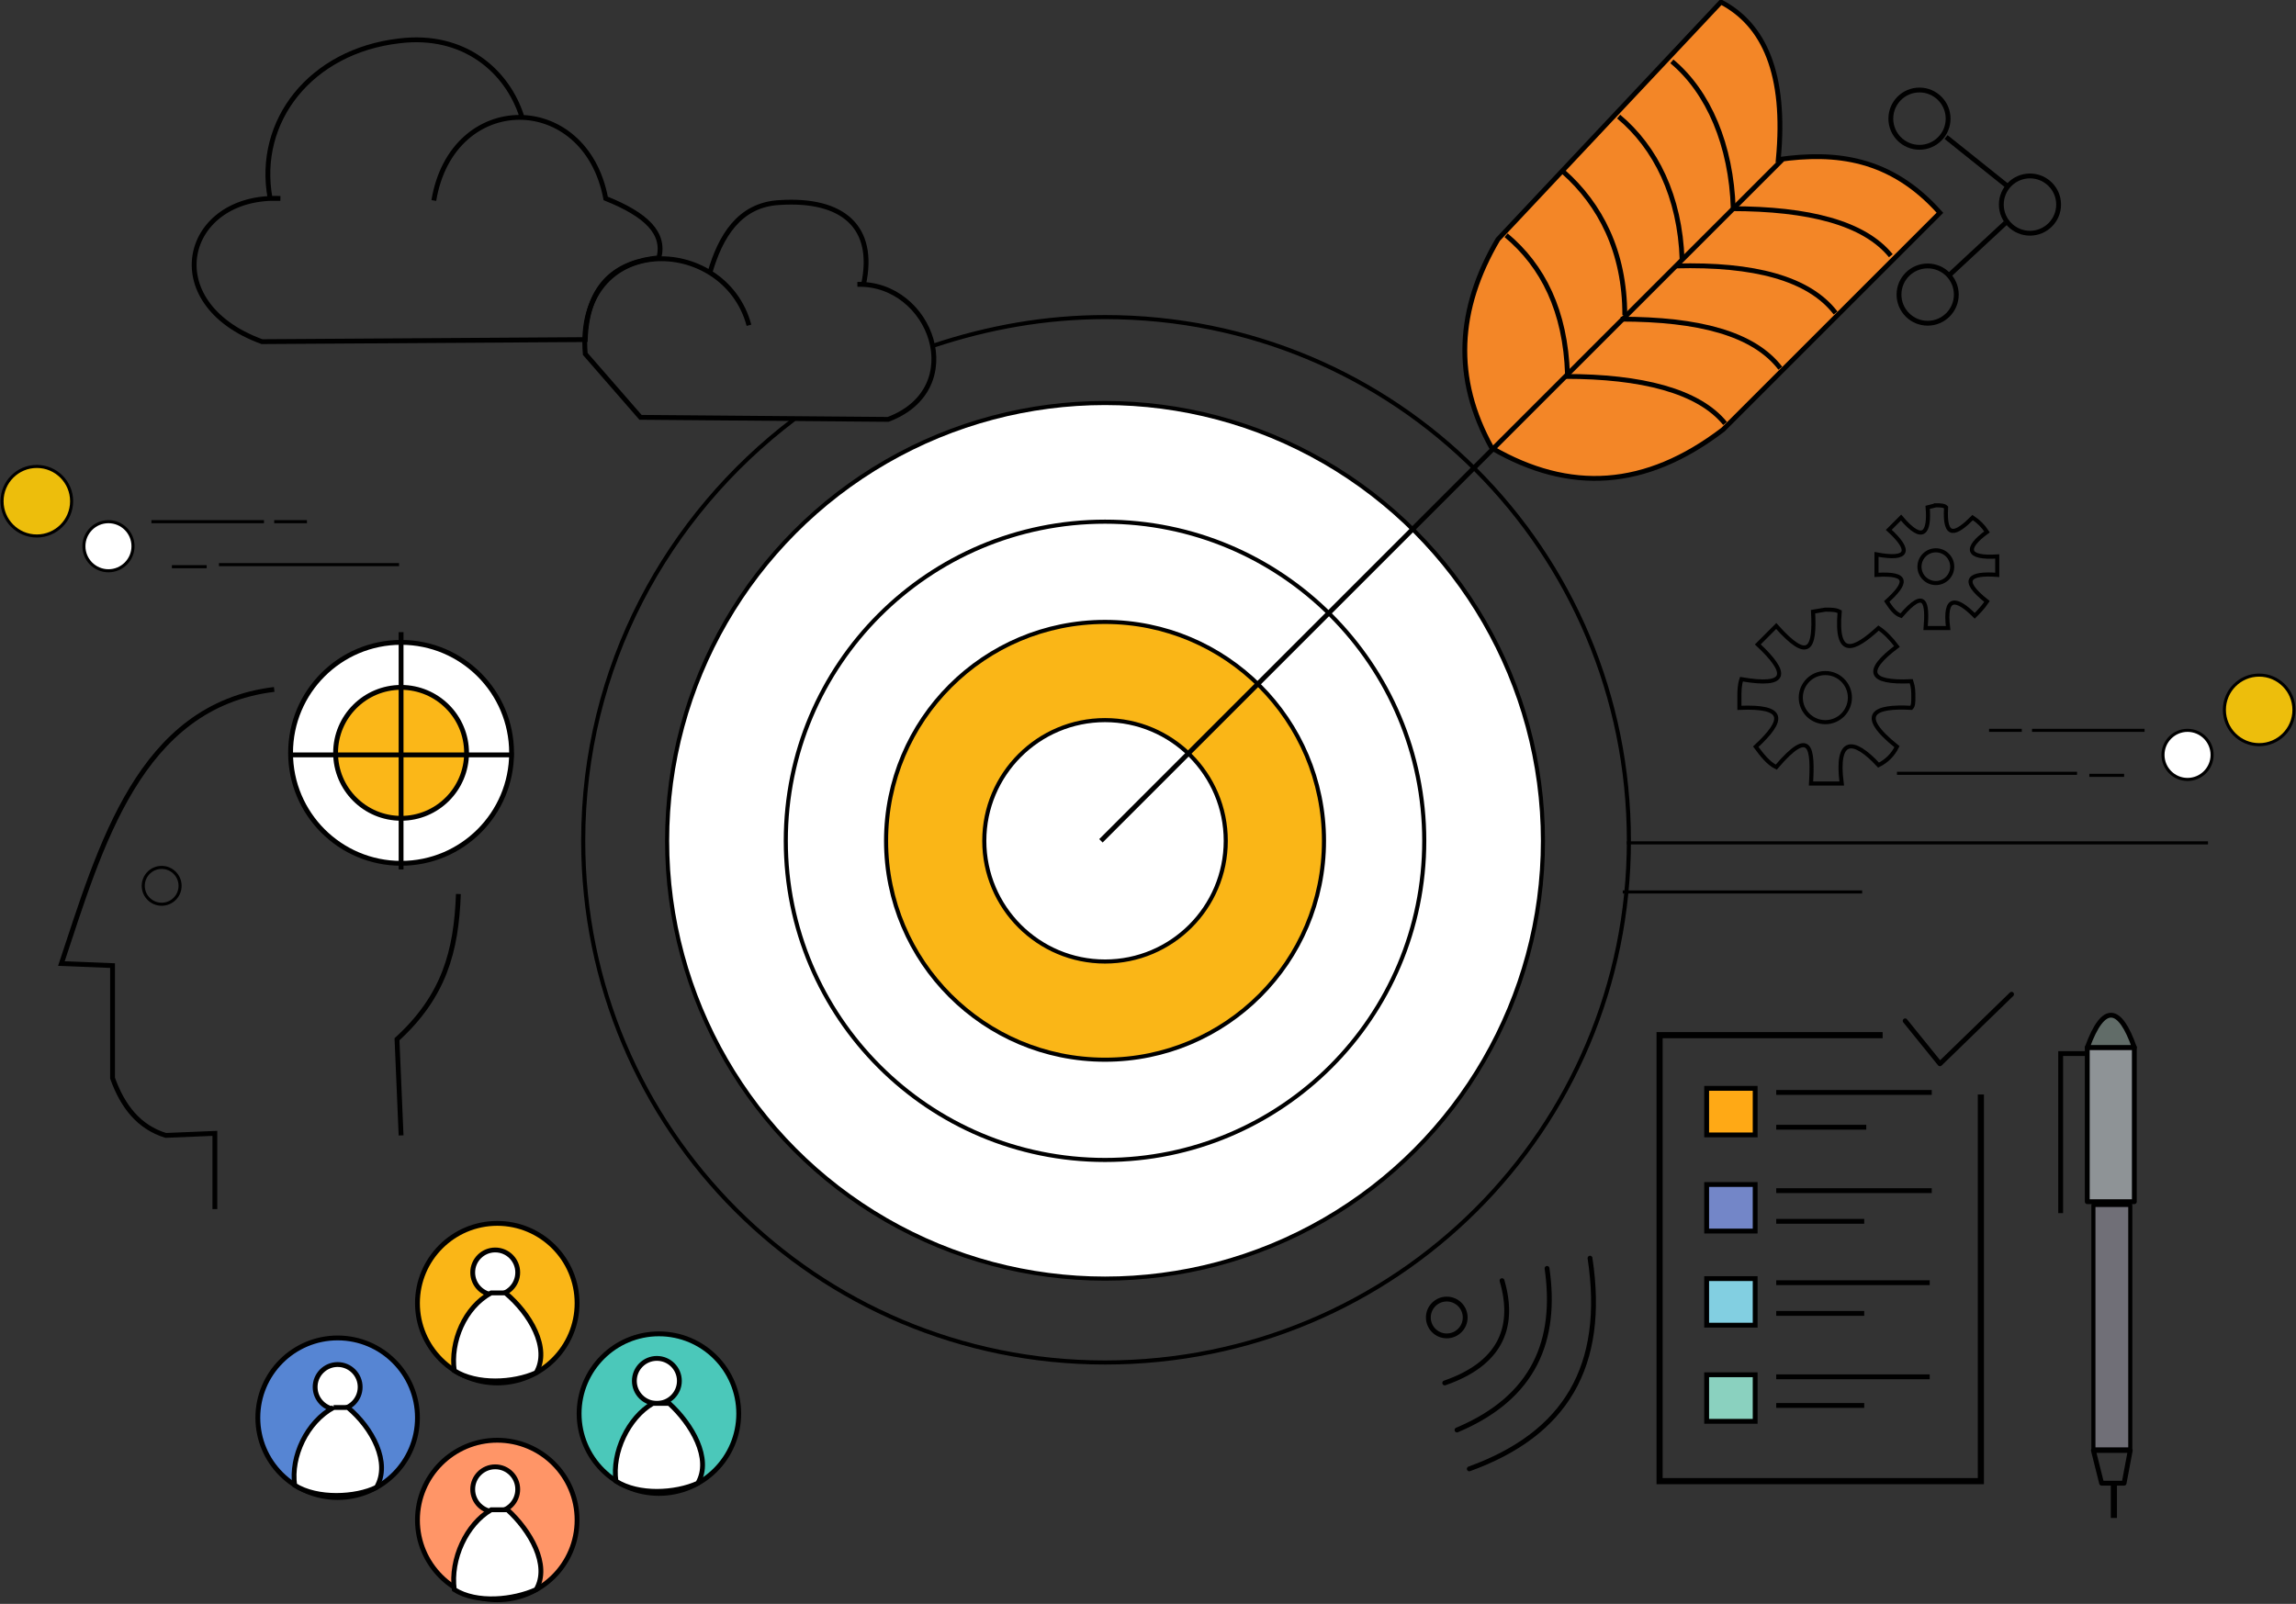 <?xml version="1.0" encoding="UTF-8"?>
<!DOCTYPE svg PUBLIC "-//W3C//DTD SVG 1.1//EN" "http://www.w3.org/Graphics/SVG/1.1/DTD/svg11.dtd">
<!-- Creator: CorelDRAW X7 -->
<svg xmlns="http://www.w3.org/2000/svg" xml:space="preserve" width="1122px" height="784px" version="1.1" style="shape-rendering:geometricPrecision; text-rendering:geometricPrecision; image-rendering:optimizeQuality; fill-rule:evenodd; clip-rule:evenodd"
viewBox="0 0 1122 784"
 xmlns:xlink="http://www.w3.org/1999/xlink">
 <rect x="0" y="0" width="1122" height="784" fill="#333333" stroke="none"/>
 <defs>
  <style type="text/css">
   <![CDATA[
    .str1 {stroke:black;stroke-width:2}
    .str0 {stroke:black;stroke-width:2}
    .str2 {stroke:black;stroke-width:2.363}
    .str3 {stroke:black;stroke-width:2.999}
    .str6 {stroke:black;stroke-width:1.499}
    .str5 {stroke:black;stroke-width:2;stroke-linecap:round;stroke-linejoin:round}
    .str4 {stroke:black;stroke-width:2.363;stroke-linecap:round;stroke-linejoin:round}
    .fil0 {fill:none}
    .fil15 {fill:#4BC8BA}
    .fil13 {fill:#5685D3}
    .fil10 {fill:#616C68}
    .fil8 {fill:#706F77}
    .fil5 {fill:#7386C8}
    .fil6 {fill:#82CFE1}
    .fil7 {fill:#8AD1BF}
    .fil9 {fill:#8E9396}
    .fil11 {fill:#EDBE0C}
    .fil3 {fill:#F38627}
    .fil2 {fill:#FAB617}
    .fil12 {fill:#FBB718}
    .fil14 {fill:#FF9567}
    .fil4 {fill:#FFA915}
    .fil1 {fill:white}
   ]]>
  </style>
 </defs>
 <g id="Layer_x0020_1">
  <g id="_628460880">
   <path class="fil0 str0" d="M456 169c27,-9 55,-14 84,-14 142,0 256,114 256,256 0,141 -114,255 -256,255 -141,0 -255,-114 -255,-255 0,-85 41,-159 103,-206"/>
   <circle class="fil1 str0" cx="540" cy="411" r="214"/>
   <circle class="fil1 str0" cx="540" cy="411" r="156"/>
   <circle class="fil2 str1" cx="540" cy="411" r="107"/>
   <circle class="fil1 str1" cx="540" cy="411" r="59"/>
   <path class="fil3 str2" d="M948 104c-24,-27 -51,-30 -79,-26 4,-42 -7,-66 -28,-77l-109 116c-20,34 -22,68 -3,102 38,22 75,20 113,-9l106 -106z"/>
   <path class="fil0 str2" d="M736 115c18,15 29,37 30,68"/>
   <path class="fil0 str2" d="M764 84c18,16 30,39 30,70"/>
   <path class="fil0 str2" d="M791 57c18,15 30,39 31,70"/>
   <path class="fil0 str2" d="M817 30c18,15 29,41 30,72"/>
   <path class="fil0 str2" d="M792 156c38,0 65,7 78,24"/>
   <path class="fil0 str2" d="M765 184c37,0 65,7 78,23"/>
   <path class="fil0 str2" d="M846 102c38,0 65,7 78,23"/>
   <path class="fil0 str2" d="M819 130c38,-1 65,6 78,23"/>
   <line class="fil0 str2" x1="538" y1="411" x2="871" y2= "78" />
   <circle class="fil0 str1" cx="892" cy="341" r="12"/>
   <path class="fil0 str1" d="M892 298c3,0 5,0 7,1 -2,23 7,19 19,8 3,2 6,5 9,9 -16,12 -14,18 7,17 1,3 1,5 1,8 0,2 0,4 -1,5 -18,-1 -27,3 -7,19 -2,4 -5,7 -9,9 -12,-13 -21,-14 -18,9 -3,0 -5,0 -8,0 -2,0 -5,0 -7,0 1,-17 0,-28 -17,-8 -4,-2 -7,-6 -10,-10 14,-13 15,-20 -8,-19 0,-2 0,-4 0,-5 0,-3 0,-6 1,-9 23,4 23,-3 8,-17l9 -9c16,18 19,11 18,-7l6 -1z"/>
   <circle class="fil0 str1" cx="946" cy="277" r="8"/>
   <path class="fil0 str1" d="M946 247c2,0 4,0 5,1 -1,16 5,13 13,5 3,2 5,4 7,7 -11,8 -10,13 5,12 0,2 0,3 0,5 0,2 0,3 0,4 -13,-1 -19,2 -5,13 -2,3 -4,5 -6,7 -9,-9 -15,-10 -13,6 -2,0 -4,0 -6,0 -1,0 -3,0 -5,0 1,-12 0,-20 -12,-6 -3,-1 -5,-4 -7,-7 10,-9 11,-14 -5,-13 0,-1 0,-3 0,-4 0,-2 0,-4 0,-6 16,3 17,-2 6,-12l6 -6c11,13 14,7 13,-5l4 -1z"/>
   <polyline class="fil0 str3" points="968,535 968,724 811,724 811,506 920,506 "/>
   <line class="fil0 str2" x1="868" y1="534" x2="944" y2= "534" />
   <line class="fil0 str2" x1="868" y1="551" x2="912" y2= "551" />
   <line class="fil0 str2" x1="868" y1="582" x2="944" y2= "582" />
   <line class="fil0 str2" x1="868" y1="597" x2="911" y2= "597" />
   <line class="fil0 str2" x1="868" y1="627" x2="943" y2= "627" />
   <line class="fil0 str2" x1="868" y1="642" x2="911" y2= "642" />
   <line class="fil0 str2" x1="868" y1="673" x2="943" y2= "673" />
   <line class="fil0 str2" x1="868" y1="687" x2="911" y2= "687" />
   <rect class="fil4 str2" x="834" y="532" width="23.708" height="22.759"/>
   <rect class="fil5 str2" x="834" y="579" width="23.708" height="22.759"/>
   <rect class="fil6 str2" x="834" y="625" width="23.708" height="22.759"/>
   <rect class="fil7 str2" x="834" y="672" width="23.708" height="22.759"/>
   <polyline class="fil0 str4" points="931,499 948,520 983,486 "/>
   <rect class="fil8 str5" x="1023" y="589" width="18.017" height="119.491"/>
   <rect class="fil9 str4" x="1020" y="512" width="23" height="75.392"/>
   <path class="fil10 str4" d="M1043 512c-7,-20 -15,-22 -23,0l23 0z"/>
   <polyline class="fil0 str2" points="1019,515 1007,515 1007,593 "/>
   <polygon class="fil0 str4" points="1023,709 1041,709 1038,725 1027,725 "/>
   <line class="fil0 str3" x1="1033" y1="725" x2="1033" y2= "742" />
   <line class="fil0 str6" x1="795" y1="412" x2="1079" y2= "412" />
   <line class="fil0 str6" x1="793" y1="436" x2="910" y2= "436" />
   <line class="fil0 str6" x1="993" y1="357" x2="1048" y2= "357" />
   <line class="fil0 str6" x1="972" y1="357" x2="988" y2= "357" />
   <line class="fil0 str6" x1="1021" y1="379" x2="1038" y2= "379" />
   <line class="fil0 str6" x1="927" y1="378" x2="1015" y2= "378" />
   <circle class="fil1 str6" cx="1069" cy="369" r="12"/>
   <circle class="fil11 str6" cx="1104" cy="347" r="17"/>
   <path class="fil0 str2" d="M105 591l0 -37 -24 1c-13,-4 -21,-14 -26,-28l0 -55 -25 -1c19,-57 38,-126 104,-134"/>
   <circle class="fil0 str6" cx="79" cy="433" r="9"/>
   <path class="fil0 str2" d="M224 437c-1,28 -7,50 -30,71l2 47"/>
   <circle class="fil1 str2" cx="196" cy="368" r="54"/>
   <circle class="fil12 str2" cx="196" cy="368" r="32"/>
   <line class="fil0 str2" x1="196" y1="309" x2="196" y2= "425" />
   <line class="fil0 str2" x1="141" y1="369" x2="251" y2= "369" />
   <path class="fil0 str4" d="M734 626c7,24 -2,41 -28,50"/>
   <path class="fil0 str4" d="M756 620c5,35 -6,63 -44,79"/>
   <path class="fil0 str4" d="M777 615c8,53 -12,86 -59,103"/>
   <circle class="fil0 str2" cx="707" cy="644" r="9"/>
   <circle class="fil2 str2" cx="243" cy="637" r="39"/>
   <circle class="fil1 str2" cx="242" cy="622" r="11"/>
   <path class="fil1 str2" d="M240 632l7 0c12,10 22,27 15,39 -11,5 -29,6 -40,-1 -2,-14 5,-31 18,-38z"/>
   <circle class="fil13 str2" cx="165" cy="693" r="39"/>
   <circle class="fil1 str2" cx="165" cy="678" r="11"/>
   <path class="fil1 str2" d="M163 688l7 0c12,10 21,27 14,39 -10,5 -29,6 -40,-1 -2,-14 6,-31 19,-38z"/>
   <circle class="fil14 str2" cx="243" cy="743" r="39"/>
   <circle class="fil1 str2" cx="242" cy="728" r="11"/>
   <path class="fil1 str2" d="M240 738l8 0c11,10 21,27 14,39 -11,5 -29,7 -40,0 -2,-15 6,-32 18,-39z"/>
   <circle class="fil15 str2" cx="322" cy="691" r="39"/>
   <circle class="fil1 str2" cx="321" cy="675" r="11"/>
   <path class="fil1 str2" d="M319 686l8 0c11,10 21,27 14,39 -11,5 -29,6 -40,-1 -2,-14 6,-31 18,-38z"/>
   <circle class="fil0 str2" cx="938" cy="58" r="14"/>
   <circle class="fil0 str2" cx="992" cy="100" r="14"/>
   <circle class="fil0 str2" cx="942" cy="144" r="14"/>
   <line class="fil0 str2" x1="951" y1="67" x2="981" y2= "91" />
   <line class="fil0 str2" x1="980" y1="109" x2="952" y2= "135" />
   <path class="fil0 str2" d="M212 98c9,-54 74,-54 84,-1 20,8 29,17 26,29 -20,2 -35,12 -36,40l-158 1c-52,-19 -38,-72 9,-70l-5 0c-7,-38 20,-72 63,-77 32,-4 53,15 60,37"/>
   <path class="fil0 str2" d="M366 159c-12,-45 -85,-46 -80,14l27 31 121 1c40,-15 21,-67 -15,-66l3 0c6,-28 -10,-42 -41,-40 -20,1 -29,17 -34,34"/>
   <line class="fil0 str6" x1="129" y1="255" x2="74" y2= "255" />
   <line class="fil0 str6" x1="150" y1="255" x2="134" y2= "255" />
   <line class="fil0 str6" x1="101" y1="277" x2="84" y2= "277" />
   <line class="fil0 str6" x1="195" y1="276" x2="107" y2= "276" />
   <circle class="fil1 str6" cx="53" cy="267" r="12"/>
   <circle class="fil11 str6" cx="18" cy="245" r="17"/>
  </g>
 </g>
</svg>
